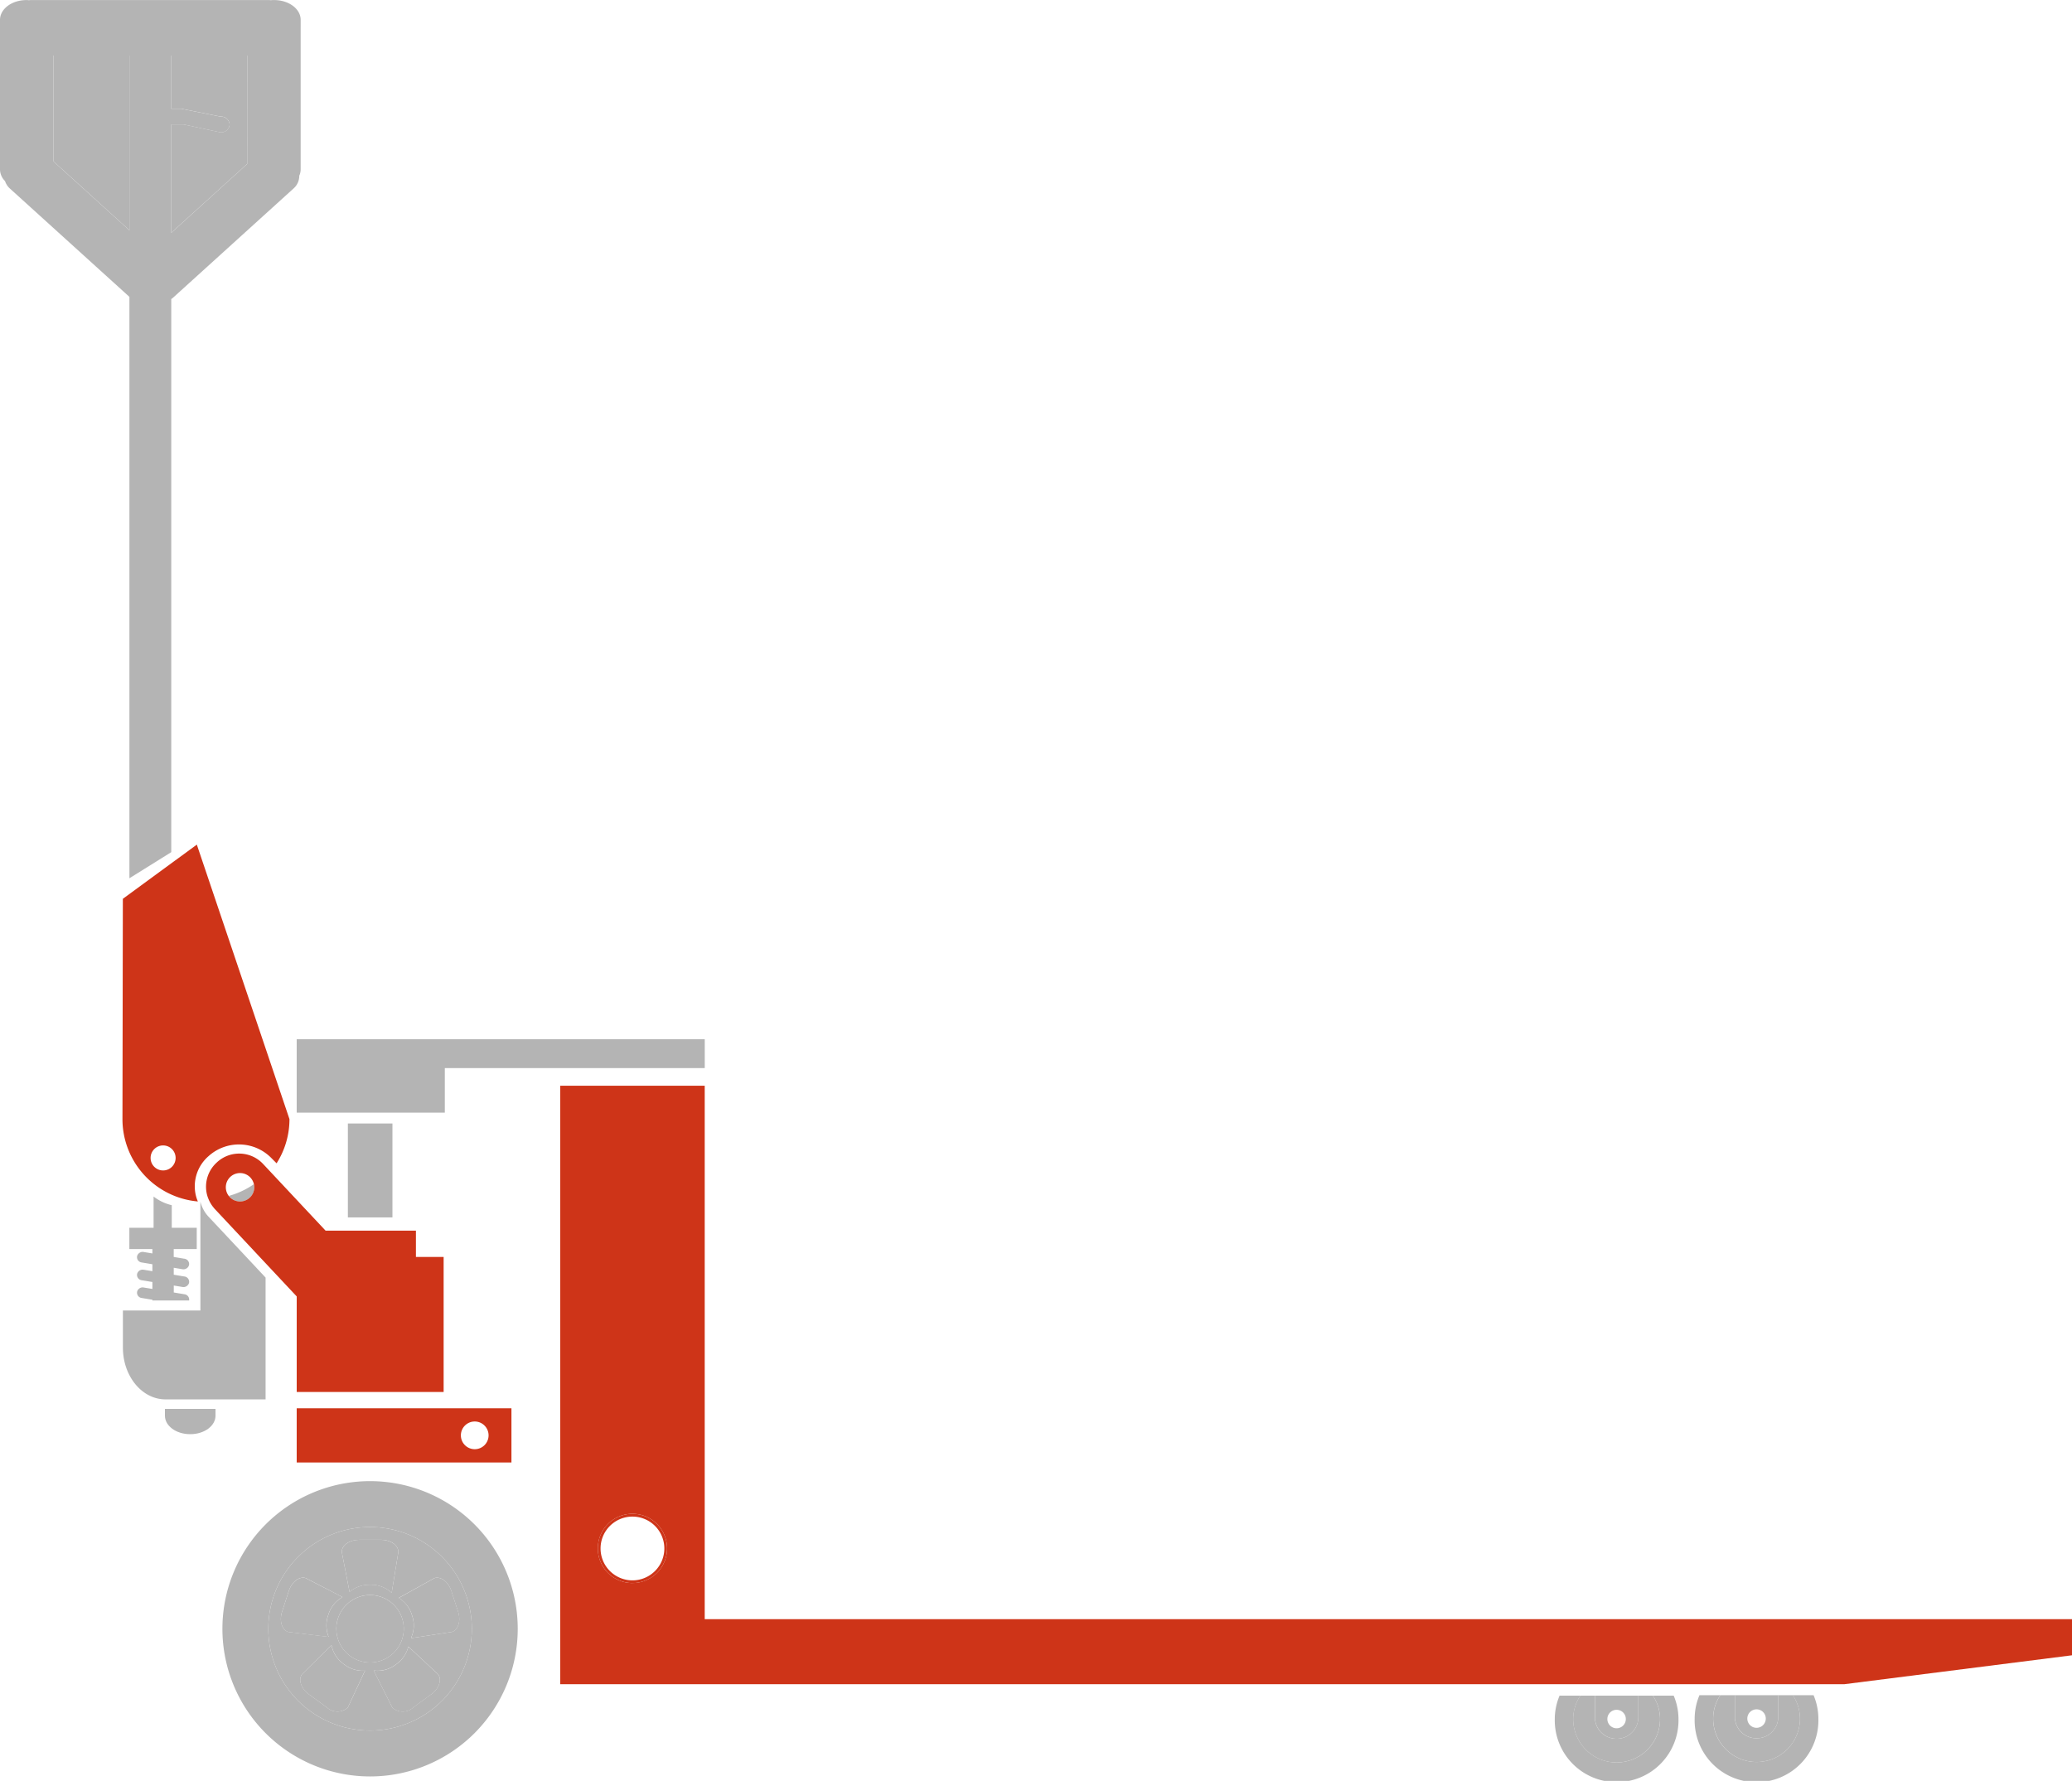 <svg id="Gruppe_46" data-name="Gruppe 46" xmlns="http://www.w3.org/2000/svg" width="162.464" height="139.646" viewBox="0 0 162.464 139.646">
  <path id="Pfad_38" data-name="Pfad 38" d="M849.348,269.515h.034a1.684,1.684,0,0,0,1.685-1.684v-1.695h-3.4v1.695A1.684,1.684,0,0,0,849.348,269.515Zm.016-2.268a.724.724,0,1,1-.724.724A.725.725,0,0,1,849.364,267.247Z" transform="translate(-711.634 -133.212)" fill="#b4b4b4"/>
  <path id="Pfad_39" data-name="Pfad 39" d="M836.275,269.559h.034a1.685,1.685,0,0,0,1.685-1.685V266.18h-3.4v1.694A1.684,1.684,0,0,0,836.275,269.559Zm.016-2.269a.724.724,0,1,1-.724.724A.724.724,0,0,1,836.291,267.29Z" transform="translate(-709.535 -133.219)" fill="#b4b4b4"/>
  <path id="Pfad_40" data-name="Pfad 40" d="M852.168,267.97a3.406,3.406,0,1,1-6.813,0,3.326,3.326,0,0,1,.563-1.834h-1.632a4.765,4.765,0,0,0-.377,1.834,4.852,4.852,0,1,0,9.7,0,4.765,4.765,0,0,0-.377-1.834h-1.631A3.32,3.32,0,0,1,852.168,267.97Z" transform="translate(-711.032 -133.212)" fill="#b4b4b4"/>
  <path id="Pfad_41" data-name="Pfad 41" d="M849.038,271.377a3.406,3.406,0,0,0,3.407-3.406,3.32,3.32,0,0,0-.563-1.834H850.74v1.695a1.684,1.684,0,0,1-1.685,1.684h-.034a1.684,1.684,0,0,1-1.685-1.684v-1.695H846.2a3.326,3.326,0,0,0-.563,1.834A3.406,3.406,0,0,0,849.038,271.377Z" transform="translate(-711.308 -133.212)" fill="#b4b4b4"/>
  <path id="Pfad_42" data-name="Pfad 42" d="M839.1,268.013a3.406,3.406,0,1,1-6.813,0,3.321,3.321,0,0,1,.562-1.833h-1.631a4.776,4.776,0,0,0-.376,1.833,4.851,4.851,0,1,0,9.7,0,4.761,4.761,0,0,0-.376-1.833h-1.631A3.321,3.321,0,0,1,839.1,268.013Z" transform="translate(-708.933 -133.219)" fill="#b4b4b4"/>
  <path id="Pfad_43" data-name="Pfad 43" d="M835.965,271.421a3.408,3.408,0,0,0,3.407-3.407,3.321,3.321,0,0,0-.563-1.833h-1.142v1.694a1.685,1.685,0,0,1-1.685,1.685h-.034a1.684,1.684,0,0,1-1.685-1.685V266.18h-1.142a3.321,3.321,0,0,0-.562,1.833A3.407,3.407,0,0,0,835.965,271.421Z" transform="translate(-709.209 -133.219)" fill="#b4b4b4"/>
  <g id="Gruppe_41" data-name="Gruppe 41" transform="translate(17.439 116.141)">
    <path id="Pfad_44" data-name="Pfad 44" d="M717.967,246.143a11.578,11.578,0,1,0,11.578,11.578A11.578,11.578,0,0,0,717.967,246.143Zm0,19.557a7.979,7.979,0,1,1,7.979-7.979A7.979,7.979,0,0,1,717.967,265.7Z" transform="translate(-706.389 -246.143)" fill="#b4b4b4"/>
    <path id="Pfad_45" data-name="Pfad 45" d="M718.656,250.431a7.979,7.979,0,1,0,7.979,7.979A7.979,7.979,0,0,0,718.656,250.431Zm-.859,1h1.718c.751,0,1.36.426,1.36.95l-.522,3.189h-.028a2.354,2.354,0,0,0-1.669-.616,2.4,2.4,0,0,0-1.61.561l-.609-3.134C716.436,251.86,717.046,251.434,717.8,251.434Zm-5.556,7.224c-.5-.162-.717-.873-.484-1.587l.531-1.634c.233-.714.825-1.162,1.325-1l2.871,1.482-.008.026a2.353,2.353,0,0,0-1.1,1.4,2.4,2.4,0,0,0,.036,1.7Zm4.67,5.931a1.213,1.213,0,0,1-1.66-.029l-1.39-1.011c-.608-.441-.849-1.144-.542-1.569l2.3-2.273.023.017a2.359,2.359,0,0,0,.989,1.48,2.4,2.4,0,0,0,1.632.493Zm-.9-6.179a2.644,2.644,0,1,1,2.644,2.643A2.644,2.644,0,0,1,716.012,258.41Zm7.44,5.139-1.39,1.011a1.213,1.213,0,0,1-1.66.029L718.95,261.7l.023-.017a2.356,2.356,0,0,0,1.713-.482,2.4,2.4,0,0,0,.973-1.4l2.334,2.177C724.3,262.4,724.059,263.108,723.451,263.549Zm1.573-8.111.531,1.634c.233.714.015,1.425-.484,1.587l-3.195.489-.007-.027a2.357,2.357,0,0,0,.07-1.778,2.392,2.392,0,0,0-1.032-1.357l2.792-1.548C724.2,254.276,724.793,254.723,725.025,255.437Z" transform="translate(-707.078 -246.832)" fill="#b4b4b4"/>
    <path id="Pfad_46" data-name="Pfad 46" d="M722.32,259.43a2.644,2.644,0,1,0-2.643,2.643A2.643,2.643,0,0,0,722.32,259.43Z" transform="translate(-708.098 -247.852)" fill="#b4b4b4"/>
    <path id="Pfad_47" data-name="Pfad 47" d="M719.757,255.149a2.354,2.354,0,0,1,1.669.616h.028l.522-3.189c0-.525-.609-.95-1.36-.95H718.9c-.75,0-1.36.426-1.36.95l.609,3.134A2.4,2.4,0,0,1,719.757,255.149Z" transform="translate(-708.179 -247.023)" fill="#b4b4b4"/>
    <path id="Pfad_48" data-name="Pfad 48" d="M715.56,258.1a2.354,2.354,0,0,1,1.1-1.4l.008-.026L713.8,255.2c-.5-.162-1.093.285-1.325,1l-.531,1.634c-.233.714-.016,1.425.484,1.587l3.168.389A2.4,2.4,0,0,1,715.56,258.1Z" transform="translate(-707.266 -247.592)" fill="#b4b4b4"/>
    <path id="Pfad_49" data-name="Pfad 49" d="M717.107,262.978a2.358,2.358,0,0,1-.989-1.48l-.023-.017-2.3,2.273c-.308.425-.066,1.128.541,1.569l1.39,1.011a1.213,1.213,0,0,0,1.66.029l1.349-2.893A2.4,2.4,0,0,1,717.107,262.978Z" transform="translate(-707.557 -248.606)" fill="#b4b4b4"/>
    <path id="Pfad_50" data-name="Pfad 50" d="M723.241,261.6a2.4,2.4,0,0,1-.973,1.4,2.356,2.356,0,0,1-1.712.482l-.023.017,1.452,2.887a1.213,1.213,0,0,0,1.66-.029l1.39-1.011c.608-.441.849-1.144.541-1.569Z" transform="translate(-708.66 -248.624)" fill="#b4b4b4"/>
    <path id="Pfad_51" data-name="Pfad 51" d="M725.657,255.2l-2.792,1.548A2.392,2.392,0,0,1,723.9,258.1a2.357,2.357,0,0,1-.07,1.778l.008.027,3.195-.489c.5-.162.717-.873.484-1.587l-.531-1.634C726.75,255.483,726.156,255.036,725.657,255.2Z" transform="translate(-709.034 -247.592)" fill="#b4b4b4"/>
  </g>
  <path id="Pfad_52" data-name="Pfad 52" d="M702.383,227.707l0-.008a.417.417,0,0,0-.364-.479l-.839-.139v-.545l.676.112a.451.451,0,0,0,.525-.333l0-.008a.418.418,0,0,0-.364-.48l-.839-.139v-.545l.676.112a.45.45,0,0,0,.525-.333l0-.008a.417.417,0,0,0-.364-.48l-.839-.139v-.618h1.806v-1.67h-1.959v-1.771a3.714,3.714,0,0,1-1.426-.68v2.451h-1.9v1.67h1.806v.342l-.676-.112a.45.45,0,0,0-.525.333l0,.008a.417.417,0,0,0,.363.479l.839.139v.545l-.676-.112a.45.45,0,0,0-.525.333l0,.008a.417.417,0,0,0,.363.48l.839.139v.544l-.676-.112a.449.449,0,0,0-.525.333l0,.008a.417.417,0,0,0,.363.48l.839.139v.056h2.875Z" transform="translate(-687.555 -125.733)" fill="#b4b4b4"/>
  <path id="Pfad_53" data-name="Pfad 53" d="M703.171,220.516v8.052h-6.076v2.909c0,2.243,1.494,4.061,3.338,4.061h7.85v-9.55l-4.491-4.793a2.519,2.519,0,0,1-.45-.679,2.551,2.551,0,0,1-.172-.484Z" transform="translate(-687.458 -125.809)" fill="#b4b4b4"/>
  <g id="Gruppe_42" data-name="Gruppe 42" transform="translate(16.154 90.455)">
    <path id="Pfad_54" data-name="Pfad 54" d="M706.989,219.322a1.11,1.11,0,0,0,1.994-.676,1.058,1.058,0,0,0-.029-.243A6.408,6.408,0,0,1,706.989,219.322Z" transform="translate(-705.2 -216.003)" fill="#b4b4b4"/>
    <path id="Pfad_55" data-name="Pfad 55" d="M721.316,223.649v-2.06h-7.083l-4.42-4.719-.322-.343-.16-.17a2.563,2.563,0,0,0-3.625-.118l-.038.035a2.562,2.562,0,0,0-.74,2.463,2.422,2.422,0,0,0,.118.358,2.57,2.57,0,0,0,.42.7c.029.034.053.07.085.1l4.489,4.793,1.929,2.059v7.491h11.52V223.649ZM707.527,219.3a1.114,1.114,0,1,1,1.006-1.587,1.192,1.192,0,0,1,.08.229,1.058,1.058,0,0,1,.029.243A1.114,1.114,0,0,1,707.527,219.3Z" transform="translate(-704.858 -215.544)" fill="#ce3418"/>
  </g>
  <rect id="Rechteck_70" data-name="Rechteck 70" width="3.494" height="7.365" transform="translate(27.277 88.096)" fill="#b4b4b4"/>
  <path id="Pfad_56" data-name="Pfad 56" d="M738.822,204.86H713.328v5.76h11.614v-3.494h13.88v0h6.5V204.86Z" transform="translate(-690.064 -123.373)" fill="#b4b4b4"/>
  <path id="Pfad_57" data-name="Pfad 57" d="M715.311,239.336h-1.983v4.249h16.838v-4.249H715.311Zm11.975,1.038a1.086,1.086,0,1,1-1.085,1.086A1.086,1.086,0,0,1,727.286,240.374Z" transform="translate(-690.064 -128.909)" fill="#ce3418"/>
  <path id="Pfad_58" data-name="Pfad 58" d="M703.022,241.375h-.039c-1.085,0-1.963-.648-1.963-1.446v-.536h3.966v.536C704.985,240.727,704.106,241.375,703.022,241.375Z" transform="translate(-688.088 -128.918)" fill="#b4b4b4"/>
  <g id="Gruppe_43" data-name="Gruppe 43" transform="translate(43.925 85.136)">
    <path id="Pfad_59" data-name="Pfad 59" d="M744.171,249.194a2.715,2.715,0,1,0,2.715,2.715A2.714,2.714,0,0,0,744.171,249.194Zm0,5.219a2.5,2.5,0,1,1,2.5-2.5A2.5,2.5,0,0,1,744.171,254.413Z" transform="translate(-738.506 -215.628)" fill="#ce3418"/>
    <path id="Pfad_60" data-name="Pfad 60" d="M749.272,251.036V209.207H737.941v46.927H838.635l17.845-2.266v-2.832Zm-5.665-2.833a2.715,2.715,0,1,1,2.715-2.715A2.714,2.714,0,0,1,743.606,248.2Z" transform="translate(-737.941 -209.207)" fill="#ce3418"/>
  </g>
  <g id="Gruppe_44" data-name="Gruppe 44">
    <path id="Pfad_61" data-name="Pfad 61" d="M696.563,118.672v-5.7h-5.955v8.3l5.955,5.4v-8Z" transform="translate(-686.416 -108.619)" fill="#b4b4b4"/>
    <path id="Pfad_62" data-name="Pfad 62" d="M701.611,117.139h.774l3.088.619a.669.669,0,0,1,.716.612v.013a.67.67,0,0,1-.716.612l-2.887-.619h-.975v8.494l5.955-5.4v-8.5h-5.955Z" transform="translate(-688.183 -108.619)" fill="#b4b4b4"/>
    <path id="Pfad_63" data-name="Pfad 63" d="M709.189,109.942v-.6c0-.857-.929-1.551-2.075-1.551h-.042c-.063,0-.126,0-.187.008s-.106-.008-.16-.008H688.079c-.055,0-.107,0-.16.008s-.124-.008-.187-.008h-.042c-1.146,0-2.076.694-2.076,1.551v11.735a1.3,1.3,0,0,0,.394.906,1.341,1.341,0,0,0,.381.586l9.372,8.494v45.591l3.281-2.047V131.237a1.517,1.517,0,0,0,.167-.132l9.424-8.541a1.321,1.321,0,0,0,.447-1,1.207,1.207,0,0,0,.108-.492V109.985h0v-.044Zm-19.383,10.5v-8.3h5.955v13.7Zm15.191.2-5.955,5.4v-8.494h.975l2.887.619a.67.67,0,0,0,.716-.612v-.013a.669.669,0,0,0-.716-.612l-3.088-.619h-.774v-4.165H705Z" transform="translate(-685.614 -107.786)" fill="#b4b4b4"/>
  </g>
  <g id="Gruppe_45" data-name="Gruppe 45" transform="translate(9.606 66.229)">
    <path id="Pfad_64" data-name="Pfad 64" d="M702.885,186.684l-5.8,4.249-.031,17.277a6.482,6.482,0,0,0,5.913,6.456,2.984,2.984,0,0,1-.152-.442,3.125,3.125,0,0,1,.988-3.11l.049-.044a3.56,3.56,0,0,1,4.836.149l.214.215.237.24a6.441,6.441,0,0,0,1.01-3.464Zm-2.643,25.55a.981.981,0,1,1,.98-.981A.981.981,0,0,1,700.242,212.234Z" transform="translate(-697.058 -186.684)" fill="#ce3418"/>
  </g>
</svg>
